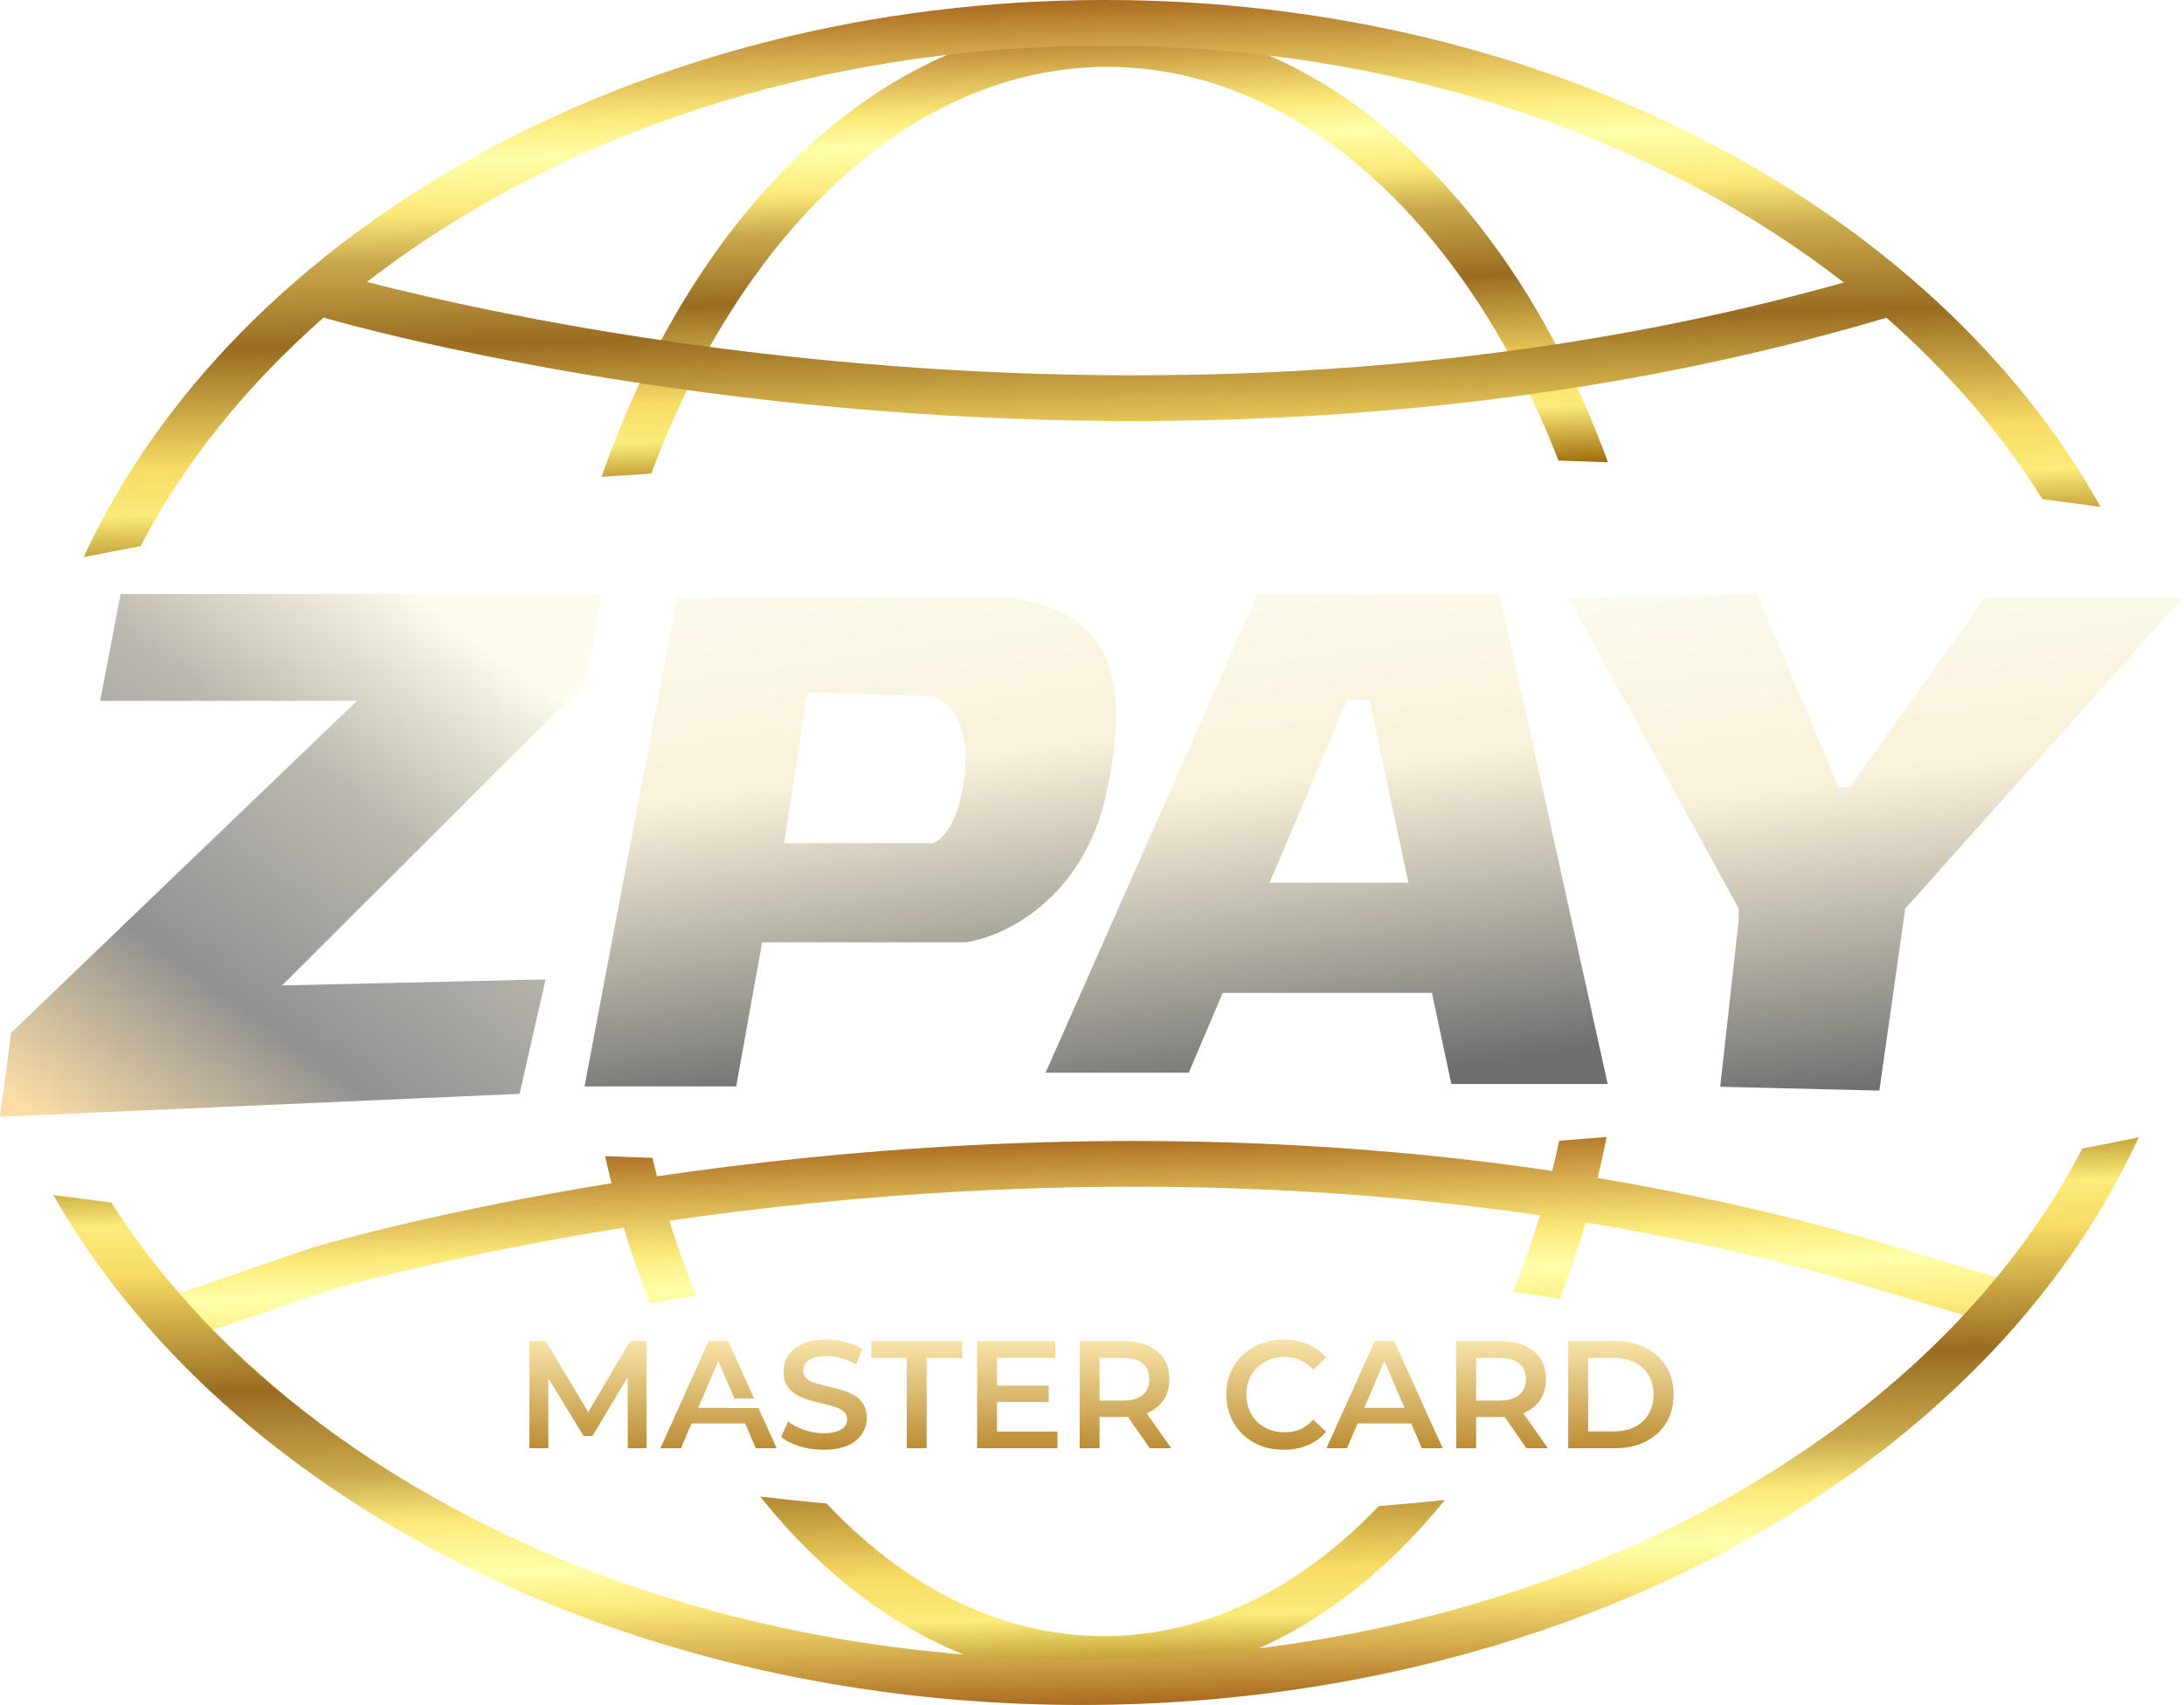 <svg width="1665" height="1300" viewBox="0 0 1665 1300" fill="none" xmlns="http://www.w3.org/2000/svg">
<path d="M0 851.483L8.488 787.477L315.927 492.343L328.216 534.362H76.395L91.929 452.9H458.371L447.053 519.816L174.677 791.674L164.108 752.564L415.929 746.746L396.123 834.026L0 851.483Z" fill="url(#paint0_linear_43_1468)"/>
<path d="M767.144 455.31C837.653 463.985 865.857 504.471 843.295 605.683C825.245 686.65 764.327 714.603 736.122 718.46H580.999L561.255 828.353H445.621L516.132 455.31H767.144ZM615.194 530.112L598.272 639.999L597.829 642.87H711.191L711.624 642.704C716.204 640.943 721.528 635.809 726.021 626.77C730.552 617.652 734.374 604.31 735.776 585.622C737.218 566.405 733.389 553.553 727.991 545.059C722.602 536.578 715.788 532.657 711.624 531.056L711.23 530.905L710.806 530.895L617.734 528L615.53 527.932L615.194 530.112Z" fill="url(#paint1_linear_43_1468)"/>
<path d="M797.16 817.881L958.545 452.9H1143.35L1225.64 826.571H1106.46L1044.03 534.007H1027.01L906.261 817.881H797.16ZM876.613 757.051L939.04 673.048H1092.27L1112.13 757.051H876.613Z" fill="url(#paint2_linear_43_1468)"/>
<path d="M1311.42 828.663L1325.53 701.482V692.81L1195.75 455.791L1339.63 452.9L1401.7 600.315H1410.16L1513.21 455.791H1664.08L1452.48 692.81L1432.74 831.553L1311.42 828.663Z" fill="url(#paint3_linear_43_1468)"/>
<g filter="url(#filter0_d_43_1468)">
<path d="M849.808 12.134C1012.41 15.177 1153.43 150.434 1225.86 348.457C1213.31 347.995 1200.72 347.557 1188.1 347.158C1169.8 299.984 1147.45 256.956 1121.85 219.151C1047.68 109.601 948.875 46.958 844.208 46.956C739.538 46.956 640.735 109.599 566.557 219.151C539.168 259.601 515.493 306.028 496.527 357.117C483.837 357.898 471.19 358.72 458.586 359.565C530.551 153.209 676.217 12.08 844.208 12.08L849.808 12.134Z" fill="url(#paint4_linear_43_1468)"/>
</g>
<path d="M579.603 1141.15C595.864 1143.08 612.753 1144.84 630.2 1146.41C691.229 1211.37 764.654 1247.49 841.577 1247.49C917.74 1247.49 990.477 1212.09 1051.14 1148.34C1068.45 1146.96 1085.25 1145.41 1101.51 1143.7C1031.72 1230.12 940.894 1282.37 841.577 1282.37L836.425 1282.32C738.151 1280.53 648.454 1227.58 579.603 1141.15ZM1224.86 866.92C1222.76 877.49 1220.44 887.933 1217.93 898.244C1293.55 910.828 1370.44 928.194 1447.35 951.487L1532.45 976.88L1527.46 993.588L1522.47 1010.3L1437.38 984.908L1437.32 984.889C1360.77 961.704 1284.19 944.498 1208.86 932.098C1202.97 952.127 1196.33 971.577 1188.96 990.368C1177.59 988.491 1165.77 986.709 1153.53 985.025C1161.15 966.304 1168.01 946.827 1174.08 926.688C969.793 896.856 776.22 901.524 619.111 917.39C580.486 921.29 544.09 925.877 510.308 930.775C516.381 950.48 523.229 969.536 530.787 987.862C518.548 989.723 506.783 991.691 495.532 993.754C488.122 975.159 481.423 955.907 475.471 936.078C426.399 943.902 383.842 952.186 349.211 959.681C316.672 966.723 291.144 973.055 273.796 977.61C265.122 979.888 258.492 981.72 254.056 982.977C251.84 983.605 250.172 984.093 249.069 984.417C248.517 984.579 248.104 984.698 247.838 984.777C247.8 984.789 247.763 984.797 247.731 984.806L130.608 1025.03L119.281 992.041L236.754 951.706L237.056 951.604L237.363 951.512L242.418 968.2C237.569 952.199 237.377 951.536 237.377 951.507C237.383 951.505 237.395 951.5 237.406 951.497C237.43 951.49 237.466 951.48 237.508 951.468C237.594 951.442 237.716 951.403 237.873 951.356C238.189 951.262 238.649 951.128 239.25 950.952C240.454 950.599 242.227 950.082 244.549 949.424C249.193 948.108 256.037 946.214 264.935 943.878C282.735 939.203 308.761 932.756 341.835 925.598C376.128 918.176 418.018 910.001 466.193 902.243C464.491 895.401 462.871 888.5 461.347 881.541C473.311 882.024 485.331 882.481 497.405 882.898C498.497 887.601 499.629 892.274 500.806 896.916C536.323 891.7 574.737 886.816 615.608 882.689C775.688 866.523 973.859 861.753 1183.37 892.809C1185.24 885.212 1187.01 877.534 1188.66 869.776C1200.81 868.858 1212.88 867.907 1224.86 866.92Z" fill="url(#paint5_linear_43_1468)"/>
<path d="M1195.57 1104.23V1022.53H1231.29C1240.16 1022.53 1247.94 1024.25 1254.63 1027.67C1261.32 1031.09 1266.53 1035.84 1270.27 1041.91C1274 1047.98 1275.87 1055.14 1275.87 1063.38C1275.87 1071.55 1274 1078.71 1270.27 1084.86C1266.53 1090.93 1261.32 1095.67 1254.63 1099.1C1247.94 1102.52 1240.16 1104.23 1231.29 1104.23H1195.57ZM1210.75 1091.39H1230.59C1236.66 1091.39 1241.95 1090.23 1246.46 1087.89C1250.97 1085.56 1254.43 1082.29 1256.85 1078.09C1259.34 1073.89 1260.58 1068.98 1260.58 1063.38C1260.58 1057.7 1259.34 1052.8 1256.85 1048.68C1254.43 1044.48 1250.97 1041.21 1246.46 1038.87C1241.95 1036.54 1236.66 1035.37 1230.59 1035.37H1210.75V1091.39Z" fill="url(#paint6_linear_43_1468)"/>
<path d="M1110.21 1104.23V1022.53H1143.7C1154.6 1022.53 1163.12 1025.1 1169.26 1030.24C1175.49 1035.37 1178.6 1042.49 1178.6 1051.59C1178.6 1057.59 1177.2 1062.76 1174.4 1067.12C1171.6 1071.4 1167.59 1074.7 1162.38 1077.04C1157.24 1079.29 1151.06 1080.42 1143.82 1080.42H1118.61L1125.38 1073.54V1104.23H1110.21ZM1163.66 1104.23L1143 1074.59H1159.23L1180 1104.23H1163.66ZM1125.38 1075.17L1118.61 1067.93H1143.12C1149.81 1067.93 1154.83 1066.49 1158.17 1063.62C1161.6 1060.74 1163.31 1056.73 1163.31 1051.59C1163.31 1046.38 1161.6 1042.37 1158.17 1039.57C1154.83 1036.77 1149.81 1035.37 1143.12 1035.37H1118.61L1125.38 1027.9V1075.17Z" fill="url(#paint7_linear_43_1468)"/>
<path d="M1011.25 1104.23L1048.01 1022.53H1062.95L1099.83 1104.23H1083.96L1052.33 1030.59H1058.4L1026.89 1104.23H1011.25ZM1028.17 1085.32L1032.26 1073.42H1076.37L1080.46 1085.32H1028.17Z" fill="url(#paint8_linear_43_1468)"/>
<path d="M978.544 1105.4C972.32 1105.4 966.523 1104.39 961.154 1102.36C955.863 1100.26 951.234 1097.34 947.266 1093.61C943.375 1089.8 940.341 1085.32 938.162 1080.19C935.984 1075.05 934.895 1069.45 934.895 1063.38C934.895 1057.31 935.984 1051.71 938.162 1046.58C940.341 1041.44 943.414 1037.01 947.383 1033.27C951.351 1029.46 955.98 1026.54 961.271 1024.52C966.562 1022.42 972.358 1021.37 978.661 1021.37C985.352 1021.37 991.46 1022.53 996.984 1024.87C1002.51 1027.12 1007.18 1030.51 1010.99 1035.02L1001.19 1044.24C998.229 1041.05 994.922 1038.68 991.265 1037.12C987.609 1035.49 983.64 1034.67 979.361 1034.67C975.082 1034.67 971.152 1035.37 967.573 1036.77C964.072 1038.17 960.999 1040.16 958.353 1042.72C955.786 1045.29 953.763 1048.33 952.284 1051.83C950.884 1055.33 950.184 1059.18 950.184 1063.38C950.184 1067.58 950.884 1071.43 952.284 1074.94C953.763 1078.44 955.786 1081.47 958.353 1084.04C960.999 1086.61 964.072 1088.59 967.573 1089.99C971.152 1091.39 975.082 1092.09 979.361 1092.09C983.64 1092.09 987.609 1091.31 991.265 1089.76C994.922 1088.12 998.229 1085.67 1001.19 1082.41L1010.99 1091.74C1007.18 1096.18 1002.51 1099.56 996.984 1101.9C991.46 1104.23 985.313 1105.4 978.544 1105.4Z" fill="url(#paint9_linear_43_1468)"/>
<path d="M823.09 1104.23V1022.53H856.586C867.479 1022.53 875.998 1025.1 882.145 1030.24C888.37 1035.37 891.482 1042.49 891.482 1051.59C891.482 1057.59 890.081 1062.76 887.28 1067.12C884.479 1071.4 880.472 1074.7 875.259 1077.04C870.124 1079.29 863.938 1080.42 856.702 1080.42H831.493L838.262 1073.54V1104.23H823.09ZM876.543 1104.23L855.885 1074.59H872.108L892.882 1104.23H876.543ZM838.262 1075.17L831.493 1067.93H856.002C862.693 1067.93 867.712 1066.49 871.058 1063.62C874.481 1060.74 876.193 1056.73 876.193 1051.59C876.193 1046.38 874.481 1042.37 871.058 1039.57C867.712 1036.77 862.693 1035.37 856.002 1035.37H831.493L838.262 1027.9V1075.17Z" fill="url(#paint10_linear_43_1468)"/>
<path d="M744.902 1104.23V1022.53H804.541V1035.26H760.075V1091.51H806.175V1104.23H744.902ZM758.908 1068.98V1056.5H799.523V1068.98H758.908Z" fill="url(#paint11_linear_43_1468)"/>
<path d="M691.276 1104.23V1035.37H664.199V1022.53H733.525V1035.37H706.448V1104.23H691.276Z" fill="url(#paint12_linear_43_1468)"/>
<path d="M627.767 1105.4C621.386 1105.4 615.279 1104.5 609.443 1102.71C603.608 1100.85 598.978 1098.47 595.555 1095.59L600.807 1083.81C604.075 1086.37 608.12 1088.51 612.944 1090.22C617.768 1091.94 622.709 1092.79 627.767 1092.79C632.046 1092.79 635.508 1092.33 638.154 1091.39C640.799 1090.46 642.744 1089.21 643.989 1087.66C645.234 1086.02 645.857 1084.19 645.857 1082.17C645.857 1079.68 644.962 1077.7 643.172 1076.22C641.383 1074.66 639.049 1073.46 636.17 1072.6C633.369 1071.67 630.218 1070.81 626.716 1070.03C623.293 1069.26 619.83 1068.36 616.329 1067.35C612.906 1066.26 609.754 1064.9 606.876 1063.26C604.075 1061.55 601.779 1059.3 599.99 1056.5C598.2 1053.69 597.305 1050.12 597.305 1045.76C597.305 1041.32 598.472 1037.28 600.807 1033.62C603.219 1029.89 606.837 1026.93 611.661 1024.75C616.562 1022.49 622.748 1021.37 630.218 1021.37C635.119 1021.37 639.982 1021.99 644.806 1023.23C649.63 1024.48 653.832 1026.27 657.411 1028.6L652.626 1040.39C648.969 1038.21 645.195 1036.62 641.305 1035.6C637.415 1034.52 633.68 1033.97 630.101 1033.97C625.899 1033.97 622.476 1034.48 619.83 1035.49C617.263 1036.5 615.356 1037.82 614.112 1039.46C612.944 1041.09 612.361 1042.96 612.361 1045.06C612.361 1047.55 613.217 1049.57 614.929 1051.13C616.718 1052.61 619.013 1053.77 621.814 1054.63C624.693 1055.48 627.883 1056.34 631.385 1057.2C634.886 1057.97 638.348 1058.87 641.772 1059.88C645.273 1060.89 648.424 1062.21 651.225 1063.85C654.104 1065.48 656.399 1067.7 658.111 1070.5C659.901 1073.3 660.796 1076.84 660.796 1081.12C660.796 1085.48 659.59 1089.52 657.178 1093.26C654.843 1096.92 651.225 1099.87 646.324 1102.13C641.422 1104.31 635.236 1105.4 627.767 1105.4Z" fill="url(#paint13_linear_43_1468)"/>
<path d="M403.562 1104.23V1022.53H416.05L451.764 1082.17H445.228L480.358 1022.53H492.846L492.962 1104.23H478.607L478.49 1045.06H481.525L451.647 1094.89H444.878L414.533 1045.06H418.035V1104.23H403.562Z" fill="url(#paint14_linear_43_1468)"/>
<path d="M574.965 1066.35H559.92L547.601 1037.67L532.304 1073.42H553.226L553.206 1073.57H578.22L592.062 1104.23H576.191L568.07 1085.32H527.21L519.118 1104.23H503.48L540.244 1022.53H555.181L574.965 1066.35Z" fill="url(#paint15_linear_43_1468)"/>
<path d="M842.374 0C1179.5 0 1473.52 157.636 1601.42 386.477C1586.74 384.459 1571.97 382.513 1557.09 380.628C1525.72 330.389 1485.58 283.868 1438.15 242.288C1138.26 331.27 839.631 330.96 615.607 308.337C502.361 296.901 407.972 279.746 341.834 265.433C308.76 258.275 282.734 251.827 264.934 247.153C257.316 245.152 251.205 243.467 246.689 242.2C188.135 293.512 140.707 352.36 107.126 416.424C92.553 419.146 78.105 421.929 63.789 424.788C179.074 175.413 486.745 6.33409e-06 842.374 0ZM842.374 34.876C620.965 34.876 422.589 104.138 279.731 214.963C296.767 219.356 320.203 225.067 349.21 231.345C414.299 245.431 507.379 262.358 619.11 273.641C834.764 295.419 1119.12 296.087 1405.59 215.401C1262.69 104.321 1064.08 34.876 842.374 34.876Z" fill="url(#paint16_linear_43_1468)"/>
<path d="M824.261 1300C590.23 1300 377.679 1229 223.243 1113.38C146.655 1056.05 84.163 987.524 40.611 911.139C55.245 913.119 69.975 915.034 84.799 916.885C124.731 979.545 178.754 1036.51 244.145 1085.47C391.987 1196.15 597.032 1265.12 824.261 1265.12C1051.49 1265.12 1256.54 1196.15 1404.38 1085.47C1483.82 1025.99 1546.49 954.711 1587.49 875.743C1601.94 872.965 1616.26 870.112 1630.45 867.204C1587.38 961.342 1516.28 1045.26 1425.28 1113.38C1270.84 1229 1058.29 1300 824.261 1300Z" fill="url(#paint17_linear_43_1468)"/>
<defs>
<filter id="filter0_d_43_1468" x="454.586" y="12.08" width="775.273" height="355.484" filterUnits="userSpaceOnUse" color-interpolation-filters="sRGB">
<feFlood flood-opacity="0" result="BackgroundImageFix"/>
<feColorMatrix in="SourceAlpha" type="matrix" values="0 0 0 0 0 0 0 0 0 0 0 0 0 0 0 0 0 0 127 0" result="hardAlpha"/>
<feOffset dy="4"/>
<feGaussianBlur stdDeviation="2"/>
<feComposite in2="hardAlpha" operator="out"/>
<feColorMatrix type="matrix" values="0 0 0 0 0 0 0 0 0 0 0 0 0 0 0 0 0 0 0.25 0"/>
<feBlend mode="normal" in2="BackgroundImageFix" result="effect1_dropShadow_43_1468"/>
<feBlend mode="normal" in="SourceGraphic" in2="effect1_dropShadow_43_1468" result="shape"/>
</filter>
<linearGradient id="paint0_linear_43_1468" x1="29.894" y1="851.969" x2="316.374" y2="453.386" gradientUnits="userSpaceOnUse">
<stop stop-color="#FBDDA5"/>
<stop offset="0.326" stop-color="#919191"/>
<stop offset="0.694" stop-color="#BDB9B0"/>
<stop offset="1" stop-color="#FDFBEB"/>
</linearGradient>
<linearGradient id="paint1_linear_43_1468" x1="648.266" y1="828.353" x2="586.737" y2="401.063" gradientUnits="userSpaceOnUse">
<stop stop-color="#6F6F6F"/>
<stop offset="0.543" stop-color="#F9F2DB"/>
<stop offset="1" stop-color="#FCFCF1"/>
</linearGradient>
<linearGradient id="paint2_linear_43_1468" x1="1011.4" y1="826.571" x2="952.881" y2="397.671" gradientUnits="userSpaceOnUse">
<stop stop-color="#6F6F6F"/>
<stop offset="0.543" stop-color="#F9F2DB"/>
<stop offset="1" stop-color="#FCFCF1"/>
</linearGradient>
<linearGradient id="paint3_linear_43_1468" x1="1429.91" y1="831.553" x2="1374.8" y2="395.816" gradientUnits="userSpaceOnUse">
<stop stop-color="#6F6F6F"/>
<stop offset="0.543" stop-color="#F9F2DB"/>
<stop offset="1" stop-color="#FCFCF1"/>
</linearGradient>
<linearGradient id="paint4_linear_43_1468" x1="1312.33" y1="398.554" x2="1296.06" y2="-9.639" gradientUnits="userSpaceOnUse">
<stop stop-color="#FFFB90"/>
<stop offset="0.12" stop-color="#965F00"/>
<stop offset="0.24" stop-color="#FBEC7A"/>
<stop offset="0.31" stop-color="#F8DC65"/>
<stop offset="0.4" stop-color="#C8A443"/>
<stop offset="0.49" stop-color="#996C22"/>
<stop offset="0.62" stop-color="#CAAA4D"/>
<stop offset="0.69" stop-color="#FBE878"/>
<stop offset="0.73" stop-color="#FDF491"/>
<stop offset="0.77" stop-color="#FFFFAA"/>
<stop offset="0.8" stop-color="#FDF491"/>
<stop offset="0.83" stop-color="#FBE878"/>
<stop offset="0.92" stop-color="#D0A549"/>
<stop offset="1" stop-color="#A4631B"/>
</linearGradient>
<linearGradient id="paint5_linear_43_1468" x1="1691.71" y1="1328.99" x2="1679.07" y2="840.505" gradientUnits="userSpaceOnUse">
<stop stop-color="#FFFB90"/>
<stop offset="0.12" stop-color="#965F00"/>
<stop offset="0.24" stop-color="#FBEC7A"/>
<stop offset="0.31" stop-color="#F8DC65"/>
<stop offset="0.4" stop-color="#C8A443"/>
<stop offset="0.49" stop-color="#996C22"/>
<stop offset="0.62" stop-color="#CAAA4D"/>
<stop offset="0.69" stop-color="#FBE878"/>
<stop offset="0.73" stop-color="#FDF491"/>
<stop offset="0.77" stop-color="#FFFFAA"/>
<stop offset="0.8" stop-color="#FDF491"/>
<stop offset="0.83" stop-color="#FBE878"/>
<stop offset="0.92" stop-color="#D0A549"/>
<stop offset="1" stop-color="#A4631B"/>
</linearGradient>
<linearGradient id="paint6_linear_43_1468" x1="1235.72" y1="1022.53" x2="1235.72" y2="1104.23" gradientUnits="userSpaceOnUse">
<stop stop-color="#F8E4AA"/>
<stop offset="1" stop-color="#BC8D34"/>
</linearGradient>
<linearGradient id="paint7_linear_43_1468" x1="1145.1" y1="1022.53" x2="1145.1" y2="1104.23" gradientUnits="userSpaceOnUse">
<stop stop-color="#F8E4AA"/>
<stop offset="1" stop-color="#BC8D34"/>
</linearGradient>
<linearGradient id="paint8_linear_43_1468" x1="1055.54" y1="1022.53" x2="1055.54" y2="1104.23" gradientUnits="userSpaceOnUse">
<stop stop-color="#F8E4AA"/>
<stop offset="1" stop-color="#BC8D34"/>
</linearGradient>
<linearGradient id="paint9_linear_43_1468" x1="972.942" y1="1021.37" x2="972.942" y2="1105.4" gradientUnits="userSpaceOnUse">
<stop stop-color="#F8E4AA"/>
<stop offset="1" stop-color="#BC8D34"/>
</linearGradient>
<linearGradient id="paint10_linear_43_1468" x1="857.986" y1="1022.53" x2="857.986" y2="1104.23" gradientUnits="userSpaceOnUse">
<stop stop-color="#F8E4AA"/>
<stop offset="1" stop-color="#BC8D34"/>
</linearGradient>
<linearGradient id="paint11_linear_43_1468" x1="775.539" y1="1022.53" x2="775.539" y2="1104.23" gradientUnits="userSpaceOnUse">
<stop stop-color="#F8E4AA"/>
<stop offset="1" stop-color="#BC8D34"/>
</linearGradient>
<linearGradient id="paint12_linear_43_1468" x1="698.862" y1="1022.53" x2="698.862" y2="1104.23" gradientUnits="userSpaceOnUse">
<stop stop-color="#F8E4AA"/>
<stop offset="1" stop-color="#BC8D34"/>
</linearGradient>
<linearGradient id="paint13_linear_43_1468" x1="628.175" y1="1021.37" x2="628.175" y2="1105.4" gradientUnits="userSpaceOnUse">
<stop stop-color="#F8E4AA"/>
<stop offset="1" stop-color="#BC8D34"/>
</linearGradient>
<linearGradient id="paint14_linear_43_1468" x1="448.262" y1="1022.53" x2="448.262" y2="1104.23" gradientUnits="userSpaceOnUse">
<stop stop-color="#F8E4AA"/>
<stop offset="1" stop-color="#BC8D34"/>
</linearGradient>
<linearGradient id="paint15_linear_43_1468" x1="547.771" y1="1022.53" x2="547.771" y2="1104.23" gradientUnits="userSpaceOnUse">
<stop stop-color="#F8E4AA"/>
<stop offset="1" stop-color="#BC8D34"/>
</linearGradient>
<linearGradient id="paint16_linear_43_1468" x1="1774.71" y1="472.451" x2="1762.56" y2="-27.048" gradientUnits="userSpaceOnUse">
<stop stop-color="#FFFB90"/>
<stop offset="0.12" stop-color="#965F00"/>
<stop offset="0.24" stop-color="#FBEC7A"/>
<stop offset="0.31" stop-color="#F8DC65"/>
<stop offset="0.4" stop-color="#C8A443"/>
<stop offset="0.49" stop-color="#996C22"/>
<stop offset="0.62" stop-color="#CAAA4D"/>
<stop offset="0.69" stop-color="#FBE878"/>
<stop offset="0.73" stop-color="#FDF491"/>
<stop offset="0.77" stop-color="#FFFFAA"/>
<stop offset="0.8" stop-color="#FDF491"/>
<stop offset="0.83" stop-color="#FBE878"/>
<stop offset="0.92" stop-color="#D0A549"/>
<stop offset="1" stop-color="#A4631B"/>
</linearGradient>
<linearGradient id="paint17_linear_43_1468" x1="-138.561" y1="818.642" x2="-126.367" y2="1327.57" gradientUnits="userSpaceOnUse">
<stop stop-color="#FFFB90"/>
<stop offset="0.12" stop-color="#965F00"/>
<stop offset="0.24" stop-color="#FBEC7A"/>
<stop offset="0.31" stop-color="#F8DC65"/>
<stop offset="0.4" stop-color="#C8A443"/>
<stop offset="0.49" stop-color="#996C22"/>
<stop offset="0.62" stop-color="#CAAA4D"/>
<stop offset="0.69" stop-color="#FBE878"/>
<stop offset="0.73" stop-color="#FDF491"/>
<stop offset="0.77" stop-color="#FFFFAA"/>
<stop offset="0.8" stop-color="#FDF491"/>
<stop offset="0.83" stop-color="#FBE878"/>
<stop offset="0.92" stop-color="#D0A549"/>
<stop offset="1" stop-color="#A4631B"/>
</linearGradient>
</defs>
</svg>
